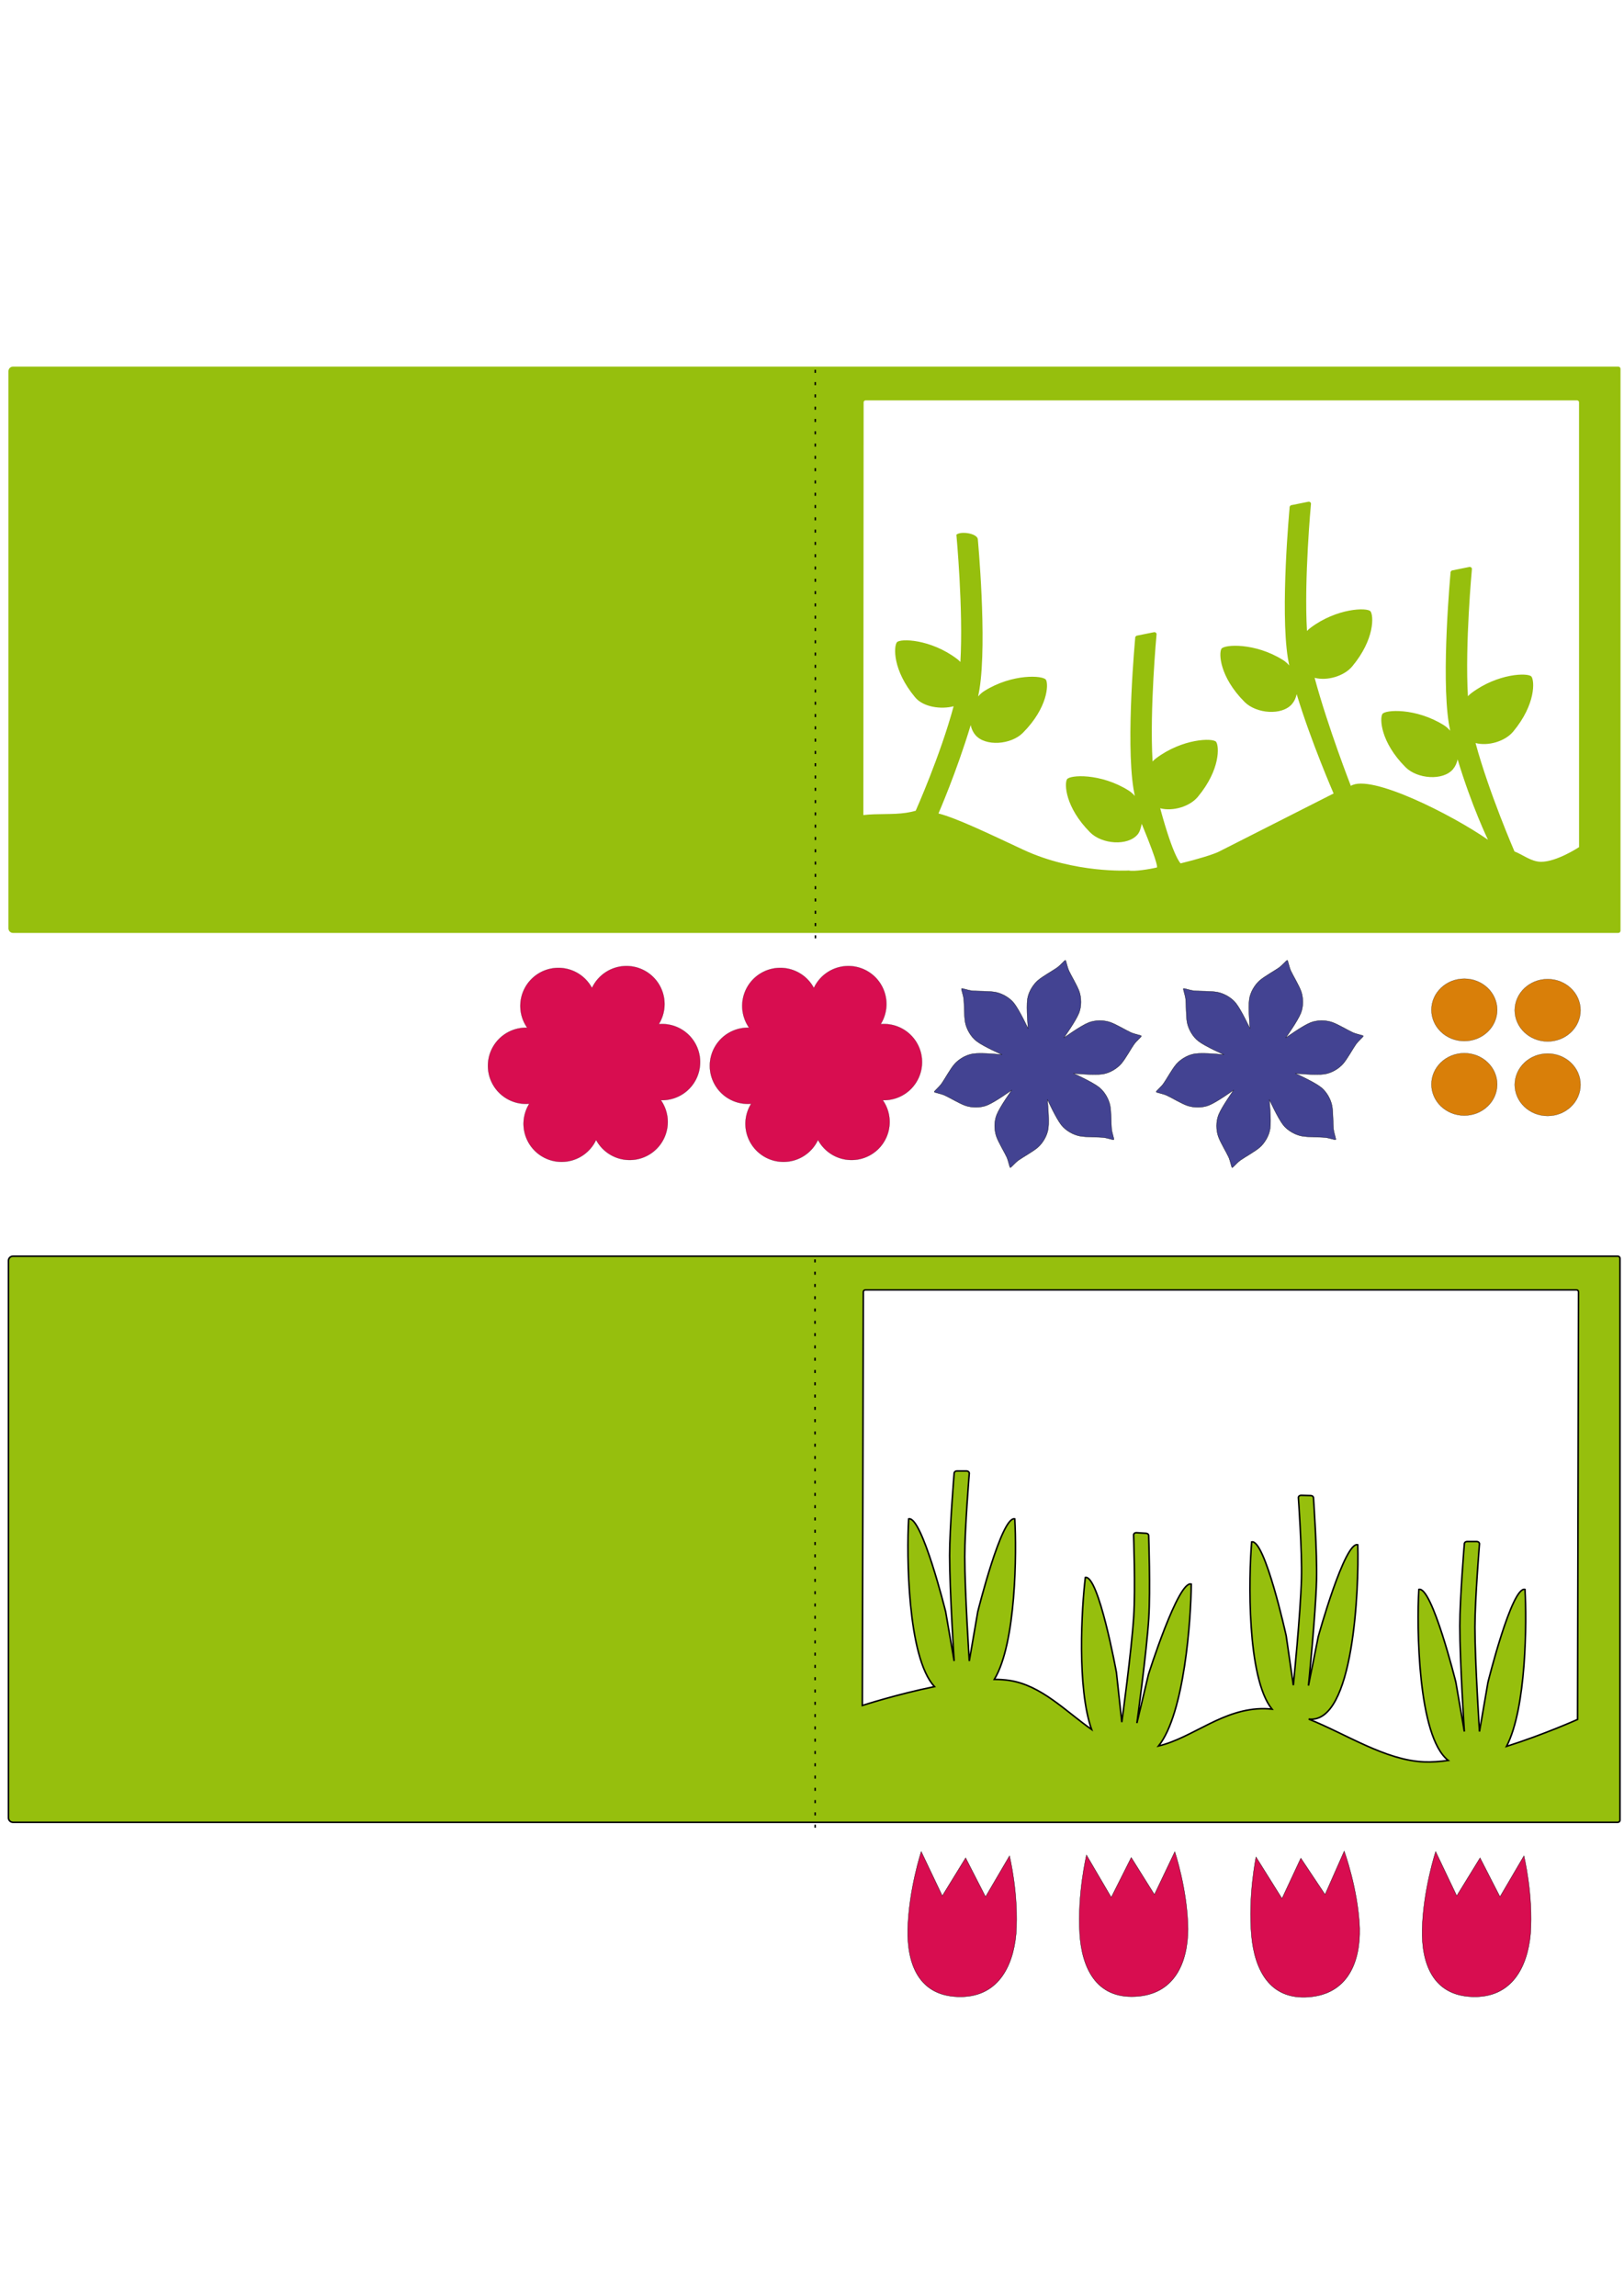 <?xml version="1.0" encoding="UTF-8" standalone="no"?>
<svg xmlns:dc="http://purl.org/dc/elements/1.1/" xmlns:cc="http://creativecommons.org/ns#" xmlns:rdf="http://www.w3.org/1999/02/22-rdf-syntax-ns#" xmlns:svg="http://www.w3.org/2000/svg" xmlns="http://www.w3.org/2000/svg" version="1.1" id="svg2" viewBox="0 0 1052.362 1488.189" height="420mm" width="297mm">
  <defs>
    <clipPath id="clipPath4451" clipPathUnits="userSpaceOnUse">
      <path id="path4453" d="m 0,595.28 841.89,0 L 841.89,0 0,0 0,595.28 Z"/>
    </clipPath>
    <clipPath id="clipPath4523" clipPathUnits="userSpaceOnUse">
      <path id="path4525" d="m 0,595.28 841.89,0 L 841.89,0 0,0 0,595.28 Z"/>
    </clipPath>
    <clipPath id="clipPath4431" clipPathUnits="userSpaceOnUse">
      <path id="path4433" d="m 0,595.28 841.89,0 L 841.89,0 0,0 0,595.28 Z"/>
    </clipPath>
    <clipPath id="clipPath4431-3" clipPathUnits="userSpaceOnUse">
      <path id="path4433-2" d="m 0,595.28 841.89,0 L 841.89,0 0,0 0,595.28 Z"/>
    </clipPath>
  </defs>
  <g transform="translate(0,435.827)" id="layer1">
    <g transform="matrix(0.996,0,0,0.996,4.933,-215.512)" id="g3357">
      <path style="opacity:1;fill:#96bf0d;fill-opacity:1;stroke:none;stroke-width:0.499;stroke-miterlimit:4;stroke-dasharray:none;stroke-dashoffset:0;stroke-opacity:1" d="m 3.522,17.363 c -1.648,0 -2.975,1.326 -2.975,2.973 l 0,362.559 c 0,1.648 1.328,2.975 2.975,2.975 l 527.862,0 7.301,0 509.244,0 c 0.796,0 1.437,-0.641 1.437,-1.437 l 0,-365.633 c 0,-0.796 -0.641,-1.437 -1.437,-1.437 l -509.244,0 -7.301,0 -527.862,0 z m 554.674,21.98 462.921,0 c 0.701,0 1.265,0.564 1.265,1.265 l 0.016,289.421 c 0,0 -14.53,9.619 -24.782,9.547 -6.375,-0.045 -11.847,-4.683 -17.239,-6.73 0,0 -16.679,-38.476 -25.323,-70.547 8.056,2.137 19.108,-0.983 24.48,-7.44 14.801,-17.792 13.912,-33.079 11.905,-35.777 -2.007,-2.698 -22.033,-2.214 -39.2,10.802 -0.774,0.587 -1.488,1.244 -2.151,1.954 -1.98,-33.861 2.602,-82.8 2.602,-82.8 0.009,-0.787 -0.675,-1.323 -1.372,-1.339 -0.1,-0.002 -0.2,0.005 -0.298,0.025 l -11.098,2.238 c -0.784,0.158 -1.303,0.998 -1.163,1.884 0,0 -6.171,65.865 -1.107,97.642 0.245,1.536 0.55,3.148 0.886,4.796 -1.189,-1.401 -2.561,-2.627 -4.109,-3.596 -18.261,-11.432 -38.249,-10.125 -40.006,-7.258 -1.758,2.867 -1.279,18.172 15.053,34.57 7.688,7.719 24.396,9.001 30.883,1.346 1.522,-1.796 2.512,-4.007 3.026,-6.411 9.244,30.662 19.748,52.298 19.748,52.298 -23.563,-16.358 -76.462,-43.129 -89.221,-35.058 0,0 -14.923,-38.255 -23.567,-70.326 8.056,2.137 19.108,-0.983 24.48,-7.44 14.801,-17.792 13.912,-33.079 11.905,-35.777 -2.007,-2.698 -22.033,-2.214 -39.2,10.803 -0.774,0.587 -1.488,1.244 -2.151,1.954 -1.98,-33.861 2.602,-82.8 2.602,-82.8 0.009,-0.787 -0.675,-1.323 -1.372,-1.339 -0.099,-0.002 -0.2,0.005 -0.298,0.025 l -11.098,2.238 c -0.784,0.158 -1.303,0.998 -1.163,1.884 0,0 -6.171,65.865 -1.107,97.642 0.245,1.536 0.55,3.148 0.886,4.796 -1.189,-1.401 -2.561,-2.627 -4.109,-3.596 -18.261,-11.432 -38.249,-10.125 -40.006,-7.258 -1.758,2.867 -1.279,18.172 15.053,34.57 7.688,7.719 24.396,9.001 30.883,1.346 1.522,-1.796 2.512,-4.007 3.026,-6.411 9.244,30.662 24.027,64.633 24.027,64.633 l -74.915,37.994 c -3.946,1.852 -13.873,4.865 -24.619,7.485 0,0 -4.642,-3.778 -13.286,-35.849 8.056,2.137 19.107,-0.983 24.48,-7.44 14.801,-17.792 13.912,-33.079 11.905,-35.777 -2.007,-2.698 -22.033,-2.214 -39.2,10.802 -0.774,0.587 -1.488,1.244 -2.151,1.954 -1.98,-33.861 2.602,-82.8 2.602,-82.8 0.009,-0.787 -0.675,-1.323 -1.372,-1.339 -0.1,-0.002 -0.2,0.005 -0.298,0.025 l -11.098,2.238 c -0.784,0.158 -1.303,0.998 -1.163,1.884 0,0 -6.171,65.865 -1.107,97.642 0.245,1.536 0.55,3.148 0.886,4.796 -1.188,-1.401 -2.561,-2.627 -4.109,-3.596 -18.261,-11.432 -38.249,-10.125 -40.006,-7.258 -1.758,2.867 -1.279,18.172 15.053,34.57 7.688,7.719 24.396,9.001 30.883,1.346 1.522,-1.796 2.158,-4.539 2.672,-6.943 11.809,28.628 9.866,28.413 9.866,28.413 -4.673,1.134 -14.857,2.76 -18.247,1.971 0,0 -35.32,2.065 -68.732,-13.546 -22.296,-10.417 -43.054,-20.442 -55.125,-23.57 0,0 11.722,-26.821 20.967,-57.483 0.513,2.404 1.503,4.615 3.026,6.411 6.487,7.655 23.195,6.373 30.883,-1.346 16.331,-16.399 16.81,-31.704 15.053,-34.57 -1.758,-2.867 -21.746,-4.173 -40.006,7.258 -1.548,0.969 -2.92,2.195 -4.109,3.596 0.336,-1.648 0.641,-3.26 0.886,-4.796 5.065,-31.777 -1.107,-97.642 -1.107,-97.642 -0.723,-3.815 -11.236,-5.245 -13.931,-2.809 0,0 4.582,48.939 2.602,82.8 -0.663,-0.71 -1.377,-1.367 -2.151,-1.954 -17.166,-13.017 -37.193,-13.501 -39.2,-10.803 -2.007,2.698 -2.896,17.986 11.905,35.777 5.372,6.458 16.987,7.95 25.043,5.813 -8.644,32.071 -24.673,67.986 -24.673,67.986 -2.031,0.58 -4.09,1.015 -6.173,1.327 -8.995,1.349 -18.424,0.384 -27.879,1.476 l 0.172,-268.555 c 4.5e-4,-0.701 0.566,-1.265 1.267,-1.265 z" id="rect3336-4"/>
      <path style="fill:none;fill-rule:evenodd;stroke:#000000;stroke-width:1;stroke-linecap:butt;stroke-linejoin:miter;stroke-miterlimit:4;stroke-dasharray:2, 6;stroke-dashoffset:0;stroke-opacity:1" d="M 525.573,389.41 525.456,17.363" id="path4399"/>
    </g>
    <path id="path4554-3-7" d="m 405.939,190.256 a 24.691,24.691 0 0 0 -22.334,14.231 24.691,24.691 0 0 0 -21.741,-13.031 24.691,24.691 0 0 0 -24.691,24.691 24.691,24.691 0 0 0 4.47,14.118 24.691,24.691 0 0 0 -0.777,-0.039 24.691,24.691 0 0 0 -24.691,24.691 24.691,24.691 0 0 0 24.691,24.691 24.691,24.691 0 0 0 2.112,-0.106 24.691,24.691 0 0 0 -3.726,12.985 24.691,24.691 0 0 0 24.691,24.691 24.691,24.691 0 0 0 22.334,-14.231 24.691,24.691 0 0 0 21.741,13.031 24.691,24.691 0 0 0 24.691,-24.691 24.691,24.691 0 0 0 -4.47,-14.118 24.691,24.691 0 0 0 0.777,0.039 24.691,24.691 0 0 0 24.691,-24.691 24.691,24.691 0 0 0 -24.691,-24.691 24.691,24.691 0 0 0 -2.112,0.106 24.691,24.691 0 0 0 3.726,-12.985 24.691,24.691 0 0 0 -24.691,-24.691 z" style="opacity:1;fill:#d80d50;fill-opacity:1;stroke:#000000;stroke-width:0.085;stroke-miterlimit:4;stroke-dasharray:none;stroke-dashoffset:0;stroke-opacity:1"/>
    <ellipse ry="20.199" rx="21.3" cy="266.944" cx="948.884" id="path3350-8-5" style="opacity:1;fill:#d97f09;fill-opacity:1;stroke:#000000;stroke-width:0.112;stroke-miterlimit:4;stroke-dasharray:none;stroke-dashoffset:0;stroke-opacity:1"/>
    <path id="path4554-3-7-1" d="m 549.727,190.256 a 24.691,24.691 0 0 0 -22.334,14.231 24.691,24.691 0 0 0 -21.741,-13.031 24.691,24.691 0 0 0 -24.691,24.691 24.691,24.691 0 0 0 4.47,14.118 24.691,24.691 0 0 0 -0.777,-0.039 24.691,24.691 0 0 0 -24.691,24.691 24.691,24.691 0 0 0 24.691,24.691 24.691,24.691 0 0 0 2.112,-0.106 24.691,24.691 0 0 0 -3.726,12.985 24.691,24.691 0 0 0 24.691,24.691 24.691,24.691 0 0 0 22.334,-14.231 24.691,24.691 0 0 0 21.741,13.031 24.691,24.691 0 0 0 24.691,-24.691 24.691,24.691 0 0 0 -4.47,-14.118 24.691,24.691 0 0 0 0.777,0.039 24.691,24.691 0 0 0 24.691,-24.691 24.691,24.691 0 0 0 -24.691,-24.691 24.691,24.691 0 0 0 -2.112,0.106 24.691,24.691 0 0 0 3.726,-12.985 24.691,24.691 0 0 0 -24.691,-24.691 z" style="opacity:1;fill:#d80d50;fill-opacity:1;stroke:#000000;stroke-width:0.085;stroke-miterlimit:4;stroke-dasharray:none;stroke-dashoffset:0;stroke-opacity:1"/>
    <ellipse ry="20.199" rx="21.3" cy="218.69" cx="948.884" id="path3350-8-5-3" style="opacity:1;fill:#d97f09;fill-opacity:1;stroke:#000000;stroke-width:0.112;stroke-miterlimit:4;stroke-dasharray:none;stroke-dashoffset:0;stroke-opacity:1"/>
    <path id="use4500-9-9-4-8" d="m 632.712,238.876 c -3.799,-2.969 -6.399,-7.875 -7.207,-11.918 -0.808,-4.042 -0.635,-11.904 -0.963,-15.001 -0.328,-3.096 -1.802,-6.722 -1.451,-7.075 0.351,-0.352 3.982,1.109 7.08,1.426 3.097,0.317 10.959,0.116 15.004,0.909 4.045,0.793 8.961,3.375 11.944,7.164 3.565,4.528 9.104,16.468 9.104,16.468 0,0 -1.268,-13.28 -0.465,-18.987 0.672,-4.775 3.621,-9.479 6.718,-12.2 3.097,-2.721 9.992,-6.502 12.509,-8.334 2.518,-1.832 4.921,-4.922 5.401,-4.794 0.48,0.128 1.031,4.003 2.305,6.844 1.274,2.841 5.379,9.548 6.715,13.448 1.336,3.9 1.557,9.448 -0.232,13.925 -2.139,5.352 -9.851,16.098 -9.851,16.098 0,0 10.725,-7.758 16.069,-9.916 4.471,-1.806 10.02,-1.604 13.924,-0.282 3.905,1.322 10.627,5.402 13.472,6.666 2.845,1.264 6.723,1.801 6.852,2.281 0.13,0.48 -2.951,2.894 -4.774,5.418 -1.823,2.524 -5.579,9.433 -8.289,12.539 -2.709,3.107 -7.403,6.073 -12.176,6.762 -5.704,0.824 -18.872,-0.483 -18.872,-0.483 0,0 12.077,5.409 16.617,8.958 3.799,2.969 6.399,7.875 7.207,11.918 0.808,4.042 0.635,11.904 0.963,15.001 0.328,3.096 1.802,6.722 1.451,7.075 -0.351,0.352 -3.982,-1.109 -7.08,-1.426 -3.097,-0.317 -10.959,-0.116 -15.004,-0.909 -4.045,-0.793 -8.961,-3.375 -11.944,-7.164 -3.565,-4.528 -9.018,-16.585 -9.018,-16.585 0,0 1.354,13.163 0.551,18.87 -0.672,4.775 -3.621,9.479 -6.718,12.2 -3.097,2.721 -9.992,6.502 -12.509,8.334 -2.518,1.832 -4.921,4.922 -5.401,4.794 -0.48,-0.128 -1.031,-4.003 -2.305,-6.844 -1.274,-2.841 -5.379,-9.548 -6.715,-13.448 -1.336,-3.9 -1.557,-9.448 0.232,-13.925 2.139,-5.352 9.854,-16.102 9.854,-16.102 0,0 -10.723,7.754 -16.067,9.912 -4.471,1.806 -10.02,1.604 -13.924,0.282 -3.905,-1.322 -10.627,-5.402 -13.472,-6.666 -2.845,-1.264 -6.723,-1.801 -6.852,-2.281 -0.13,-0.48 2.951,-2.894 4.774,-5.418 1.823,-2.524 5.58,-9.433 8.289,-12.539 2.709,-3.107 7.403,-6.073 12.176,-6.762 5.704,-0.824 18.784,0.604 18.784,0.604 0,0 -12.165,-5.288 -16.706,-8.837 z" style="fill:#434392;fill-rule:evenodd;stroke:#000000;stroke-width:0.185px;stroke-linecap:butt;stroke-linejoin:miter;stroke-opacity:1"/>
    <g transform="matrix(1.25,0,0,-1.25,-498.462,-165.074)" id="g4475"/>
    <g transform="matrix(1.25,0,0,-1.25,-375.305,-278.86)" id="g4479"/>
    <g transform="translate(3.771,0)" id="g3364">
      <path style="fill:#96bf0d;fill-rule:evenodd;stroke:#000000;stroke-width:0.996px;stroke-linecap:butt;stroke-linejoin:miter;stroke-opacity:1" d="m 4.668,378.301 c -1.641,0 -2.962,1.319 -2.962,2.96 l 0,360.99 c 0,1.641 1.321,2.964 2.962,2.964 l 525.577,0 7.269,0 507.041,0 c 0.793,0 1.431,-0.638 1.431,-1.431 l 0,-364.051 c 0,-0.793 -0.638,-1.431 -1.431,-1.431 l -507.041,0 -7.269,0 -525.577,0 z m 552.274,21.885 460.919,0 c 0.698,0 1.26,0.562 1.26,1.26 l -0.63,277.102 c 0,0 -21.271,9.593 -46.028,17.463 12.937,-24.822 13.153,-80.864 11.964,-101.738 -8.479,-2.339 -23.99,60.192 -23.99,60.192 l -5.5,31.922 c 0,0 -2.933,-45.239 -2.933,-67.677 0,-18.112 2.933,-53.972 2.933,-53.972 0,-0.832 -0.769,-1.501 -1.723,-1.501 l -0.576,0 -5.2,0 -0.576,0 c -0.954,10e-6 -1.723,0.669 -1.723,1.501 0,0 -2.935,35.373 -2.935,53.241 0,22.681 2.935,68.408 2.935,68.408 l -5.5,-31.922 c 0,0 -15.511,-62.531 -23.989,-60.192 -1.376,24.152 -0.866,95.381 19.052,110.856 -5.519,0.757 -10.755,1.128 -15.464,0.943 -25.22,-0.99 -50.548,-18.01 -74.975,-27.768 29.361,3.569 32.632,-85.35 31.801,-112.964 -8.413,-2.566 -25.596,59.526 -25.596,59.526 l -6.351,31.764 c 0,0 4.633,-45.837 5.235,-68.266 0.486,-18.106 -1.974,-53.34 -1.974,-53.34 0.022,-0.832 -0.727,-1.522 -1.68,-1.548 l -0.578,-0.016 -5.198,-0.138 -0.576,-0.015 c -0.954,-0.026 -1.74,0.623 -1.762,1.455 0,0 2.471,34.747 1.991,52.609 -0.608,22.673 -5.255,68.997 -5.255,68.997 l -4.64,-32.058 c 0,0 -13.829,-62.925 -22.368,-60.814 -1.918,22.849 -3.276,88.019 13.187,108.386 -1.591,-0.165 -3.177,-0.285 -4.757,-0.309 -26.86,-0.407 -46.281,18.79 -68.779,24.176 16.849,-20.91 21.064,-82.689 21.197,-104.911 -8.315,-2.868 -27.725,58.564 -27.725,58.564 l -7.495,31.513 c 0,0 6.285,-45.64 7.695,-68.032 1.138,-18.077 -0.049,-53.375 -0.049,-53.375 0.052,-0.83 -0.672,-1.548 -1.624,-1.608 l -0.576,-0.035 -5.19,-0.327 -0.574,-0.037 c -0.952,-0.06 -1.762,0.56 -1.814,1.39 0,0 1.216,34.813 0.093,52.646 -1.426,22.636 -7.74,68.762 -7.74,68.762 l -3.481,-32.204 c 0,0 -11.549,-63.382 -20.158,-61.58 -2.383,19.793 -5.499,71.577 4.059,98.529 -16.912,-11.877 -32.6,-28.665 -53.29,-31.776 -2.976,-0.447 -6.252,-0.66 -9.739,-0.683 14.211,-23.476 14.484,-82.481 13.257,-104.026 -8.479,-2.339 -23.989,60.192 -23.989,60.192 l -5.498,31.922 c 0,0 -2.934,-45.239 -2.934,-67.677 0,-18.112 2.934,-53.972 2.934,-53.972 0,-0.832 -0.769,-1.501 -1.723,-1.501 l -0.578,0 -5.198,0 -0.578,0 c -0.954,1e-5 -1.723,0.669 -1.723,1.501 0,0 -2.933,35.373 -2.933,53.241 0,22.681 2.933,68.408 2.933,68.408 l -5.498,-31.922 c 0,0 -15.511,-62.531 -23.989,-60.192 -1.32,23.177 -0.905,89.707 16.732,108.717 -24.591,5.008 -46.744,12.226 -46.744,12.226 l 0.655,-268.058 c 4.2e-4,-0.698 0.563,-1.259 1.26,-1.26 z" id="path3384"/>
      <path style="fill:none;fill-rule:evenodd;stroke:#000000;stroke-width:0.996;stroke-linecap:butt;stroke-linejoin:miter;stroke-miterlimit:4;stroke-dasharray:1.991, 5.974;stroke-dashoffset:0;stroke-opacity:1" d="M 524.461,748.738 524.344,378.301" id="path4399-5"/>
    </g>
    <path id="path3350-9-8-5-2" d="m 610.619,792.862 -13.658,-28.694 c 0,0 -8.159,24.826 -8.742,50.497 -0.495,21.841 6.823,42.715 32.379,43.623 25.557,0.908 35.826,-18.975 37.833,-40.609 1.885,-25.608 -4.264,-50.734 -4.264,-50.734 l -15.529,26.512 -12.905,-25.205 z" style="opacity:1;fill:#d80d50;fill-opacity:1;stroke:#000000;stroke-width:0.199;stroke-miterlimit:4;stroke-dasharray:none;stroke-dashoffset:0;stroke-opacity:1"/>
    <path id="path3350-9-8-5-2-3" d="m 720.099,793.816 -16.058,-27.423 c 0,0 -6.01,25.431 -4.399,51.059 1.371,21.803 10.444,41.976 35.985,40.699 25.541,-1.277 34.076,-21.964 34.228,-43.691 -0.308,-25.676 -8.579,-50.184 -8.579,-50.184 l -13.209,27.741 -15.009,-24.011 z" style="opacity:1;fill:#d80d50;fill-opacity:1;stroke:#000000;stroke-width:0.199;stroke-miterlimit:4;stroke-dasharray:none;stroke-dashoffset:0;stroke-opacity:1"/>
    <path id="path3350-9-8-5-2-36" d="m 943.975,792.862 -13.658,-28.694 c 0,0 -8.159,24.826 -8.742,50.497 -0.495,21.841 6.823,42.715 32.379,43.623 25.557,0.908 35.826,-18.975 37.833,-40.609 1.885,-25.608 -4.264,-50.734 -4.264,-50.734 l -15.529,26.512 -12.905,-25.205 z" style="opacity:1;fill:#d80d50;fill-opacity:1;stroke:#000000;stroke-width:0.199;stroke-miterlimit:4;stroke-dasharray:none;stroke-dashoffset:0;stroke-opacity:1"/>
    <path id="path3350-9-8-5-2-6" d="m 830.74,794.599 -16.842,-26.949 c 0,0 -5.275,25.594 -2.926,51.164 1.999,21.755 11.65,41.658 37.143,39.646 25.493,-2.012 33.429,-22.937 32.955,-44.659 -1.048,-25.656 -10.022,-49.916 -10.022,-49.916 l -12.404,28.11 -15.695,-23.568 z" style="opacity:1;fill:#d80d50;fill-opacity:1;stroke:#000000;stroke-width:0.199;stroke-miterlimit:4;stroke-dasharray:none;stroke-dashoffset:0;stroke-opacity:1"/>
    <path id="use4500-9-9-4-8-6" d="m 776.5,238.876 c -3.799,-2.969 -6.399,-7.875 -7.207,-11.918 -0.808,-4.042 -0.635,-11.904 -0.963,-15.001 -0.328,-3.096 -1.802,-6.722 -1.451,-7.075 0.351,-0.352 3.982,1.109 7.08,1.426 3.097,0.317 10.959,0.116 15.004,0.909 4.045,0.793 8.961,3.375 11.944,7.164 3.565,4.528 9.104,16.468 9.104,16.468 0,0 -1.268,-13.28 -0.465,-18.987 0.672,-4.775 3.621,-9.479 6.718,-12.2 3.097,-2.721 9.992,-6.502 12.509,-8.334 2.518,-1.832 4.921,-4.922 5.401,-4.794 0.48,0.128 1.031,4.003 2.305,6.844 1.274,2.841 5.379,9.548 6.715,13.448 1.336,3.9 1.557,9.448 -0.232,13.925 -2.139,5.352 -9.851,16.098 -9.851,16.098 0,0 10.725,-7.758 16.069,-9.916 4.471,-1.806 10.02,-1.604 13.924,-0.282 3.905,1.322 10.627,5.402 13.472,6.666 2.845,1.264 6.723,1.801 6.852,2.281 0.13,0.48 -2.951,2.894 -4.774,5.418 -1.823,2.524 -5.579,9.433 -8.289,12.539 -2.709,3.107 -7.403,6.073 -12.176,6.762 -5.704,0.824 -18.872,-0.483 -18.872,-0.483 0,0 12.077,5.409 16.617,8.958 3.799,2.969 6.399,7.875 7.207,11.918 0.808,4.042 0.635,11.904 0.963,15.001 0.328,3.096 1.802,6.722 1.451,7.075 -0.351,0.352 -3.982,-1.109 -7.08,-1.426 -3.098,-0.317 -10.959,-0.116 -15.004,-0.909 -4.045,-0.793 -8.96,-3.375 -11.944,-7.164 -3.565,-4.528 -9.018,-16.585 -9.018,-16.585 0,0 1.354,13.163 0.551,18.87 -0.672,4.775 -3.621,9.479 -6.718,12.2 -3.097,2.721 -9.992,6.502 -12.509,8.334 -2.518,1.832 -4.921,4.922 -5.401,4.794 -0.48,-0.128 -1.031,-4.003 -2.305,-6.844 -1.274,-2.841 -5.379,-9.548 -6.715,-13.448 -1.336,-3.9 -1.557,-9.448 0.232,-13.925 2.139,-5.352 9.854,-16.102 9.854,-16.102 0,0 -10.723,7.754 -16.067,9.912 -4.471,1.806 -10.02,1.604 -13.924,0.282 -3.905,-1.322 -10.627,-5.402 -13.472,-6.666 -2.845,-1.264 -6.723,-1.801 -6.852,-2.281 -0.13,-0.48 2.951,-2.894 4.774,-5.418 1.823,-2.524 5.58,-9.433 8.289,-12.539 2.709,-3.107 7.403,-6.073 12.176,-6.762 5.704,-0.824 18.784,0.604 18.784,0.604 0,0 -12.165,-5.288 -16.706,-8.837 z" style="fill:#434392;fill-rule:evenodd;stroke:#000000;stroke-width:0.185px;stroke-linecap:butt;stroke-linejoin:miter;stroke-opacity:1"/>
    <ellipse ry="20.199" rx="21.3" cy="267.199" cx="1002.884" id="path3350-8-5-31" style="opacity:1;fill:#d97f09;fill-opacity:1;stroke:#000000;stroke-width:0.112;stroke-miterlimit:4;stroke-dasharray:none;stroke-dashoffset:0;stroke-opacity:1"/>
    <ellipse ry="20.199" rx="21.3" cy="218.944" cx="1002.884" id="path3350-8-5-3-0" style="opacity:1;fill:#d97f09;fill-opacity:1;stroke:#000000;stroke-width:0.112;stroke-miterlimit:4;stroke-dasharray:none;stroke-dashoffset:0;stroke-opacity:1"/>
  </g>
</svg>
